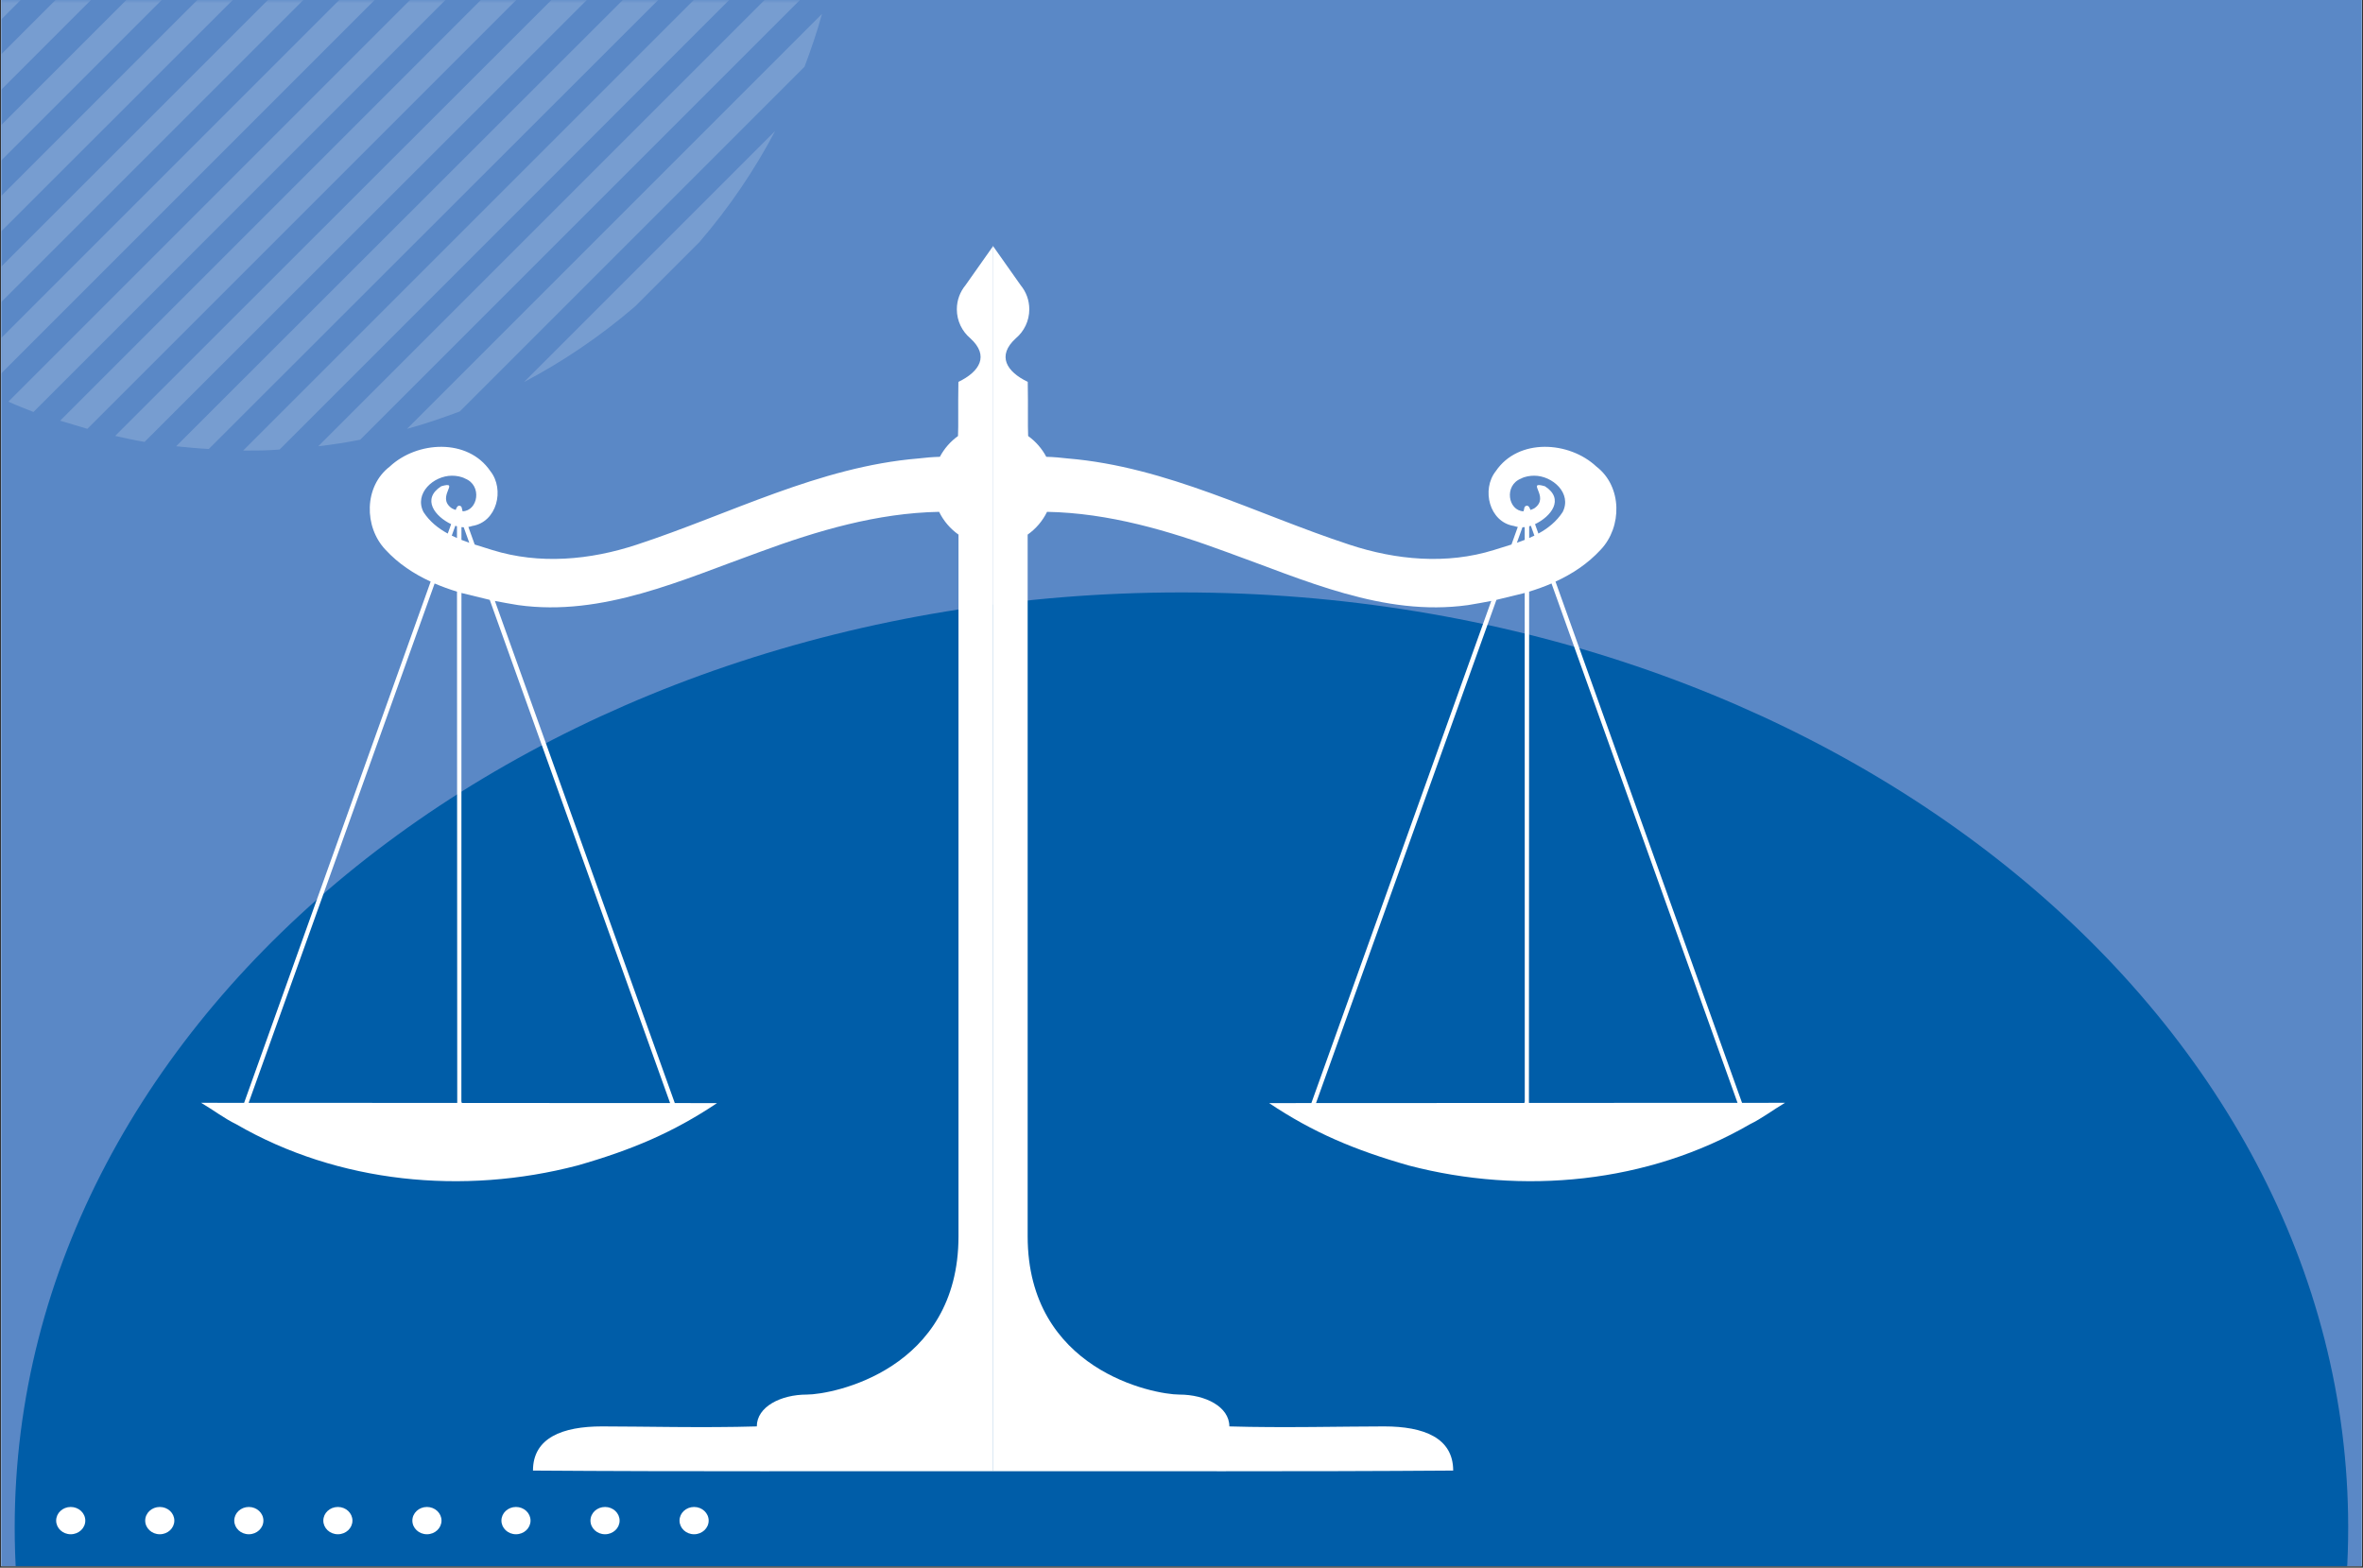<svg xmlns="http://www.w3.org/2000/svg" xmlns:xlink="http://www.w3.org/1999/xlink" width="520" zoomAndPan="magnify" viewBox="0 0 390 258.75" height="345" preserveAspectRatio="xMidYMid meet" version="1.0"><rect x="0" y="0" width="390" height="258.75" fill="#333333" stroke="none"/><defs><filter x="0%" y="0%" width="100%" height="100%" id="77b52f30c5"><feColorMatrix values="0 0 0 0 1 0 0 0 0 1 0 0 0 0 1 0 0 0 1 0" color-interpolation-filters="sRGB"/></filter><clipPath id="8e22f20335"><path d="M 0.188 0 L 389.812 0 L 389.812 258.5 L 0.188 258.5 Z M 0.188 0 " clip-rule="nonzero"/></clipPath><clipPath id="2651a4a4ab"><path d="M 2.426 97.781 L 387.555 97.781 L 387.555 258.5 L 2.426 258.5 Z M 2.426 97.781 " clip-rule="nonzero"/></clipPath><clipPath id="0a49edd5d5"><path d="M 163 40.594 L 294.652 40.594 L 294.652 242.898 L 163 242.898 Z M 163 40.594 " clip-rule="nonzero"/></clipPath><clipPath id="5f3a841feb"><path d="M 33.152 40.594 L 164 40.594 L 164 242.898 L 33.152 242.898 Z M 33.152 40.594 " clip-rule="nonzero"/></clipPath><clipPath id="0447c2cb7e"><path d="M 9 248.73 L 117 248.73 L 117 253.227 L 9 253.227 Z M 9 248.73 " clip-rule="nonzero"/></clipPath><clipPath id="1ddd5cd4a4"><path d="M 0.188 0 L 140 0 L 140 76 L 0.188 76 Z M 0.188 0 " clip-rule="nonzero"/></clipPath><mask id="268a79c0f7"><g filter="url(#77b52f30c5)"><rect x="-39" width="468" fill="#000000" y="-25.875" height="310.5" fill-opacity="0.176"/></g></mask><clipPath id="2672a8608d"><path d="M 0.188 0 L 139.258 0 L 139.258 74.375 L 0.188 74.375 Z M 0.188 0 " clip-rule="nonzero"/></clipPath><clipPath id="06af4543fb"><rect x="0" width="140" y="0" height="76"/></clipPath></defs><g clip-path="url(#8e22f20335)"><path fill="#ffffff" d="M 0.188 0 L 389.812 0 L 389.812 265.242 L 0.188 265.242 Z M 0.188 0 " fill-opacity="1" fill-rule="nonzero"/><path fill="#ffffff" d="M 0.188 0 L 389.812 0 L 389.812 258.5 L 0.188 258.5 Z M 0.188 0 " fill-opacity="1" fill-rule="nonzero"/><path fill="#ffffff" d="M 0.188 0 L 389.812 0 L 389.812 258.5 L 0.188 258.5 Z M 0.188 0 " fill-opacity="1" fill-rule="nonzero"/><path fill="#5a88c6" d="M -3.938 0 L 779.805 0 L 779.805 258.5 L -3.938 258.5 L -3.938 0 " fill-opacity="1" fill-rule="nonzero"/></g><g clip-path="url(#2651a4a4ab)"><path fill="#005da8" d="M 194.992 97.781 C 88.641 97.781 2.426 166.887 2.426 252.133 C 2.426 337.379 88.641 406.484 194.992 406.484 C 301.34 406.484 387.555 337.379 387.555 252.133 C 387.555 166.887 301.34 97.781 194.992 97.781 " fill-opacity="1" fill-rule="nonzero"/></g><g clip-path="url(#0a49edd5d5)"><path fill="#ffffff" d="M 163.887 40.602 L 168.457 47.078 C 169.348 48.16 169.879 49.539 169.879 51.051 C 169.879 52.973 169.016 54.691 167.656 55.84 C 164.473 58.734 166.141 61.355 169.625 63.031 C 169.703 67.328 169.602 70.129 169.691 71.969 C 170.934 72.859 171.961 74.035 172.684 75.398 C 173.902 75.426 175.117 75.543 176.238 75.672 C 192.617 77.035 207.324 84.852 222.699 89.895 C 230.379 92.438 238.781 93.215 246.586 90.773 C 247.52 90.484 248.488 90.191 249.461 89.875 L 250.504 86.973 C 250.285 86.938 250.07 86.887 249.859 86.812 C 245.793 86.168 244.473 80.793 246.871 77.766 C 250.598 72.273 258.984 72.797 263.48 77.012 C 267.75 80.281 267.758 86.977 264.172 90.746 C 262.051 93.043 259.5 94.723 256.727 95.996 L 287.516 182.031 L 294.609 182.023 C 292.543 183.246 290.742 184.629 288.84 185.547 C 272.004 195.316 251.297 197.285 232.512 192.371 C 223.594 189.828 216.707 186.922 209.461 182.07 L 216.434 182.066 L 246.125 99.188 C 244.832 99.441 243.543 99.668 242.277 99.875 C 228.328 101.82 215.207 95.688 202.406 91.098 C 192.887 87.59 183.012 84.668 172.797 84.48 L 172.797 84.508 C 172.059 86.004 170.961 87.285 169.609 88.238 L 169.609 204.051 C 169.609 226.121 190.383 230.18 194.66 230.18 C 198.926 230.18 202.898 232.184 202.898 235.434 C 211.613 235.695 221.949 235.434 228.457 235.434 C 234.969 235.434 239.84 237.312 239.84 242.723 C 214.527 242.91 189.199 242.801 163.887 242.828 Z M 253.215 78.516 C 252.516 78.512 251.652 78.652 251.035 78.992 C 248.191 80.121 248.898 84.301 251.449 84.395 C 251.609 83.988 251.496 83.57 251.93 83.48 C 252.332 83.398 252.48 83.879 252.594 84.168 C 252.805 84.082 253.059 84.012 253.281 83.863 C 255.902 81.977 251.691 79.305 254.98 80.258 C 258.297 82.391 255.957 85.273 253.348 86.512 L 253.902 88.066 C 255.492 87.199 256.895 86.074 257.906 84.52 C 259.488 81.434 256.254 78.52 253.219 78.516 Z M 252.66 86.781 L 252.383 86.863 L 252.383 88.801 L 253.242 88.406 Z M 251.645 87.004 L 251.27 87.027 L 250.352 89.586 L 251.645 89.109 Z M 256.07 96.305 C 254.871 96.82 253.637 97.266 252.375 97.652 L 252.34 182.043 L 286.77 182.027 Z M 251.645 97.871 L 246.977 99.008 L 217.203 182.066 L 251.582 182.051 L 251.656 181.789 Z M 251.645 97.871 " fill-opacity="1" fill-rule="nonzero"/></g><g clip-path="url(#5f3a841feb)"><path fill="#ffffff" d="M 163.918 40.602 L 159.348 47.078 C 158.457 48.16 157.922 49.539 157.922 51.051 C 157.922 52.973 158.789 54.691 160.148 55.84 C 163.332 58.734 161.664 61.355 158.18 63.031 C 158.102 67.328 158.203 70.129 158.113 71.969 C 156.871 72.859 155.844 74.035 155.121 75.398 C 153.902 75.426 152.688 75.543 151.566 75.672 C 135.188 77.035 120.48 84.852 105.105 89.895 C 97.426 92.438 89.023 93.215 81.219 90.773 C 80.285 90.484 79.316 90.191 78.344 89.875 L 77.301 86.973 C 77.516 86.938 77.734 86.887 77.945 86.812 C 82.012 86.168 83.332 80.793 80.934 77.766 C 77.207 72.273 68.82 72.797 64.324 77.012 C 60.055 80.281 60.047 86.977 63.633 90.746 C 65.754 93.043 68.305 94.723 71.078 95.996 L 40.289 182.031 L 33.195 182.023 C 35.262 183.246 37.062 184.629 38.965 185.547 C 55.801 195.316 76.504 197.285 95.293 192.371 C 104.211 189.828 111.094 186.922 118.344 182.07 L 111.371 182.066 L 81.68 99.188 C 82.973 99.441 84.262 99.668 85.527 99.875 C 99.477 101.82 112.594 95.688 125.398 91.098 C 134.914 87.59 144.793 84.668 155.008 84.48 L 155.008 84.508 C 155.746 86.004 156.844 87.285 158.195 88.238 L 158.195 204.051 C 158.195 226.121 137.422 230.18 133.145 230.18 C 128.879 230.18 124.906 232.184 124.906 235.434 C 116.191 235.695 105.855 235.434 99.348 235.434 C 92.836 235.434 87.965 237.312 87.965 242.723 C 113.277 242.91 138.605 242.801 163.918 242.828 Z M 74.586 78.516 C 75.289 78.512 76.152 78.652 76.77 78.992 C 79.613 80.121 78.902 84.301 76.355 84.395 C 76.191 83.988 76.309 83.57 75.875 83.48 C 75.473 83.398 75.324 83.879 75.211 84.168 C 75 84.082 74.746 84.012 74.523 83.863 C 71.898 81.977 76.109 79.305 72.824 80.258 C 69.508 82.391 71.844 85.273 74.457 86.512 L 73.898 88.066 C 72.312 87.199 70.906 86.074 69.898 84.52 C 68.316 81.434 71.551 78.52 74.586 78.516 Z M 75.145 86.781 L 75.422 86.863 L 75.422 88.801 L 74.562 88.406 Z M 76.16 87.004 L 76.535 87.027 L 77.453 89.586 L 76.16 89.109 Z M 71.734 96.305 C 72.934 96.82 74.168 97.266 75.426 97.652 L 75.465 182.043 L 41.035 182.027 Z M 76.16 97.871 L 80.828 99.008 L 110.598 182.066 L 76.223 182.051 L 76.148 181.789 Z M 76.16 97.871 " fill-opacity="1" fill-rule="nonzero"/></g><g clip-path="url(#0447c2cb7e)"><path fill="#ffffff" d="M 14.078 250.98 C 14.078 252.227 13 253.234 11.672 253.234 C 10.344 253.234 9.27 252.227 9.27 250.98 C 9.27 249.738 10.344 248.73 11.672 248.73 C 13 248.73 14.078 249.738 14.078 250.98 Z M 26.371 248.73 C 25.043 248.73 23.965 249.738 23.965 250.98 C 23.965 252.227 25.043 253.234 26.371 253.234 C 27.699 253.234 28.773 252.227 28.773 250.98 C 28.773 249.738 27.699 248.73 26.371 248.73 Z M 41.066 248.73 C 39.742 248.73 38.664 249.738 38.664 250.98 C 38.664 252.227 39.742 253.234 41.066 253.234 C 42.395 253.234 43.473 252.227 43.473 250.98 C 43.473 249.738 42.395 248.73 41.066 248.73 Z M 55.766 248.73 C 54.438 248.73 53.363 249.738 53.363 250.98 C 53.363 252.227 54.438 253.234 55.766 253.234 C 57.094 253.234 58.168 252.227 58.168 250.98 C 58.168 249.738 57.094 248.73 55.766 248.73 Z M 70.465 248.73 C 69.137 248.73 68.059 249.738 68.059 250.98 C 68.059 252.227 69.137 253.234 70.465 253.234 C 71.789 253.234 72.867 252.227 72.867 250.98 C 72.867 249.738 71.789 248.73 70.465 248.73 Z M 85.16 248.73 C 83.832 248.73 82.758 249.738 82.758 250.98 C 82.758 252.227 83.832 253.234 85.16 253.234 C 86.488 253.234 87.562 252.227 87.562 250.98 C 87.562 249.738 86.488 248.73 85.16 248.73 Z M 99.859 248.73 C 98.531 248.73 97.453 249.738 97.453 250.98 C 97.453 252.227 98.531 253.234 99.859 253.234 C 101.188 253.234 102.262 252.227 102.262 250.98 C 102.262 249.738 101.188 248.73 99.859 248.73 Z M 114.555 248.73 C 113.227 248.73 112.152 249.738 112.152 250.98 C 112.152 252.227 113.227 253.234 114.555 253.234 C 115.883 253.234 116.961 252.227 116.961 250.98 C 116.961 249.738 115.883 248.73 114.555 248.73 Z M 114.555 248.73 " fill-opacity="1" fill-rule="nonzero"/></g><g clip-path="url(#1ddd5cd4a4)"><g mask="url(#268a79c0f7)"><g transform="matrix(1, 0, 0, 1, 0, 0)"><g clip-path="url(#06af4543fb)"><g clip-path="url(#2672a8608d)"><path fill="#ffffff" d="M -52.27 8.855 C -52.809 7.418 -53.258 5.891 -53.707 4.453 L 69.426 -118.68 C 70.863 -118.23 72.391 -117.777 73.828 -117.238 Z M 55.043 -121.824 C 53.336 -122.094 51.539 -122.273 49.832 -122.453 L -57.57 -15.051 C -57.391 -13.344 -57.211 -11.547 -56.941 -9.836 Z M 96.926 -105.285 C 95.758 -106.094 94.59 -106.902 93.422 -107.625 L -42.742 28.539 C -42.023 29.707 -41.215 30.875 -40.406 32.043 Z M 82.098 -113.824 C 80.75 -114.453 79.398 -115.082 78.051 -115.621 L -50.652 13.082 C -50.113 14.43 -49.484 15.777 -48.852 17.125 Z M 89.734 -109.781 C 88.477 -110.5 87.219 -111.219 85.961 -111.848 L -47.055 21.168 C -46.426 22.43 -45.707 23.688 -44.988 24.945 Z M 1.027 -114.633 C -3.195 -112.746 -7.332 -110.59 -11.285 -108.164 L -43.281 -76.168 C -45.797 -72.211 -47.953 -68.078 -49.754 -63.852 Z M 38.508 -122.902 L -58.02 -26.375 C -58.02 -24.398 -58.02 -22.512 -57.93 -20.531 L 44.258 -122.812 C 42.371 -122.902 40.395 -122.902 38.508 -122.902 Z M 139.258 -24.758 L 40.125 74.375 C 42.102 74.375 44.168 74.375 46.145 74.195 L 139.078 -18.734 C 139.168 -20.711 139.258 -22.781 139.258 -24.758 Z M 103.578 -100.164 C 102.5 -101.062 101.418 -101.961 100.34 -102.77 L -37.887 35.461 C -37.078 36.539 -36.18 37.617 -35.281 38.695 Z M 32.305 -122.543 C 30.059 -122.363 27.902 -122.094 25.652 -121.734 L -56.852 -39.227 C -57.211 -36.98 -57.48 -34.824 -57.66 -32.578 Z M 18.465 -120.387 C 15.77 -119.758 13.07 -119.039 10.375 -118.141 L -53.348 -54.508 C -54.156 -51.809 -54.965 -49.203 -55.594 -46.418 Z M 64.75 -119.938 C 63.133 -120.297 61.605 -120.656 59.988 -121.016 L -56.133 -4.895 C -55.773 -3.277 -55.414 -1.75 -55.055 -0.133 Z M 137.461 -5.434 C 137.91 -7.77 138.27 -10.016 138.539 -12.355 L 52.527 73.656 C 54.863 73.387 57.199 73.027 59.449 72.578 Z M 139.078 -30.418 C 138.988 -32.219 138.809 -34.016 138.629 -35.812 L 29.07 73.656 C 30.867 73.836 32.664 74.016 34.461 74.105 Z M 137.82 -40.934 C 137.551 -42.555 137.191 -44.172 136.832 -45.789 L 19.004 71.949 C 20.621 72.309 22.238 72.668 23.855 72.938 Z M 109.688 -94.68 C 108.699 -95.668 107.711 -96.57 106.723 -97.559 L -32.586 41.75 C -31.688 42.738 -30.699 43.73 -29.711 44.719 Z M 115.441 39.953 C 120.383 34.203 124.52 28.09 127.934 21.617 L 86.5 63.051 C 92.973 59.637 99.082 55.504 104.836 50.559 Z M 135.664 -50.461 C 135.215 -51.988 134.766 -53.43 134.316 -54.957 L 9.926 69.434 C 11.453 69.883 12.891 70.332 14.418 70.781 Z M 132.785 11.012 C 133.863 8.137 134.855 5.262 135.664 2.297 L 67.176 70.781 C 70.145 69.973 73.02 68.984 75.895 67.906 Z M 120.562 -82.098 C 119.754 -83.176 118.945 -84.344 118.047 -85.422 L -20.543 53.074 C -19.465 53.973 -18.297 54.785 -17.219 55.594 Z M 132.785 -59.27 C 132.246 -60.707 131.707 -62.055 131.078 -63.402 L 1.387 66.289 C 2.734 66.918 4.172 67.457 5.523 67.996 Z M 115.352 -88.66 C 114.453 -89.738 113.555 -90.727 112.566 -91.715 L -26.832 47.684 C -25.844 48.672 -24.766 49.57 -23.777 50.469 Z M 125.148 -75.09 C 124.43 -76.258 123.711 -77.516 122.898 -78.684 L -13.801 58.02 C -12.633 58.828 -11.465 59.547 -10.207 60.266 Z M 129.281 -67.449 C 128.652 -68.707 128.023 -70.055 127.305 -71.312 L -6.434 62.422 C -5.172 63.141 -3.914 63.77 -2.566 64.398 Z M 129.281 -67.449 " fill-opacity="1" fill-rule="nonzero"/></g></g></g></g></g></svg>